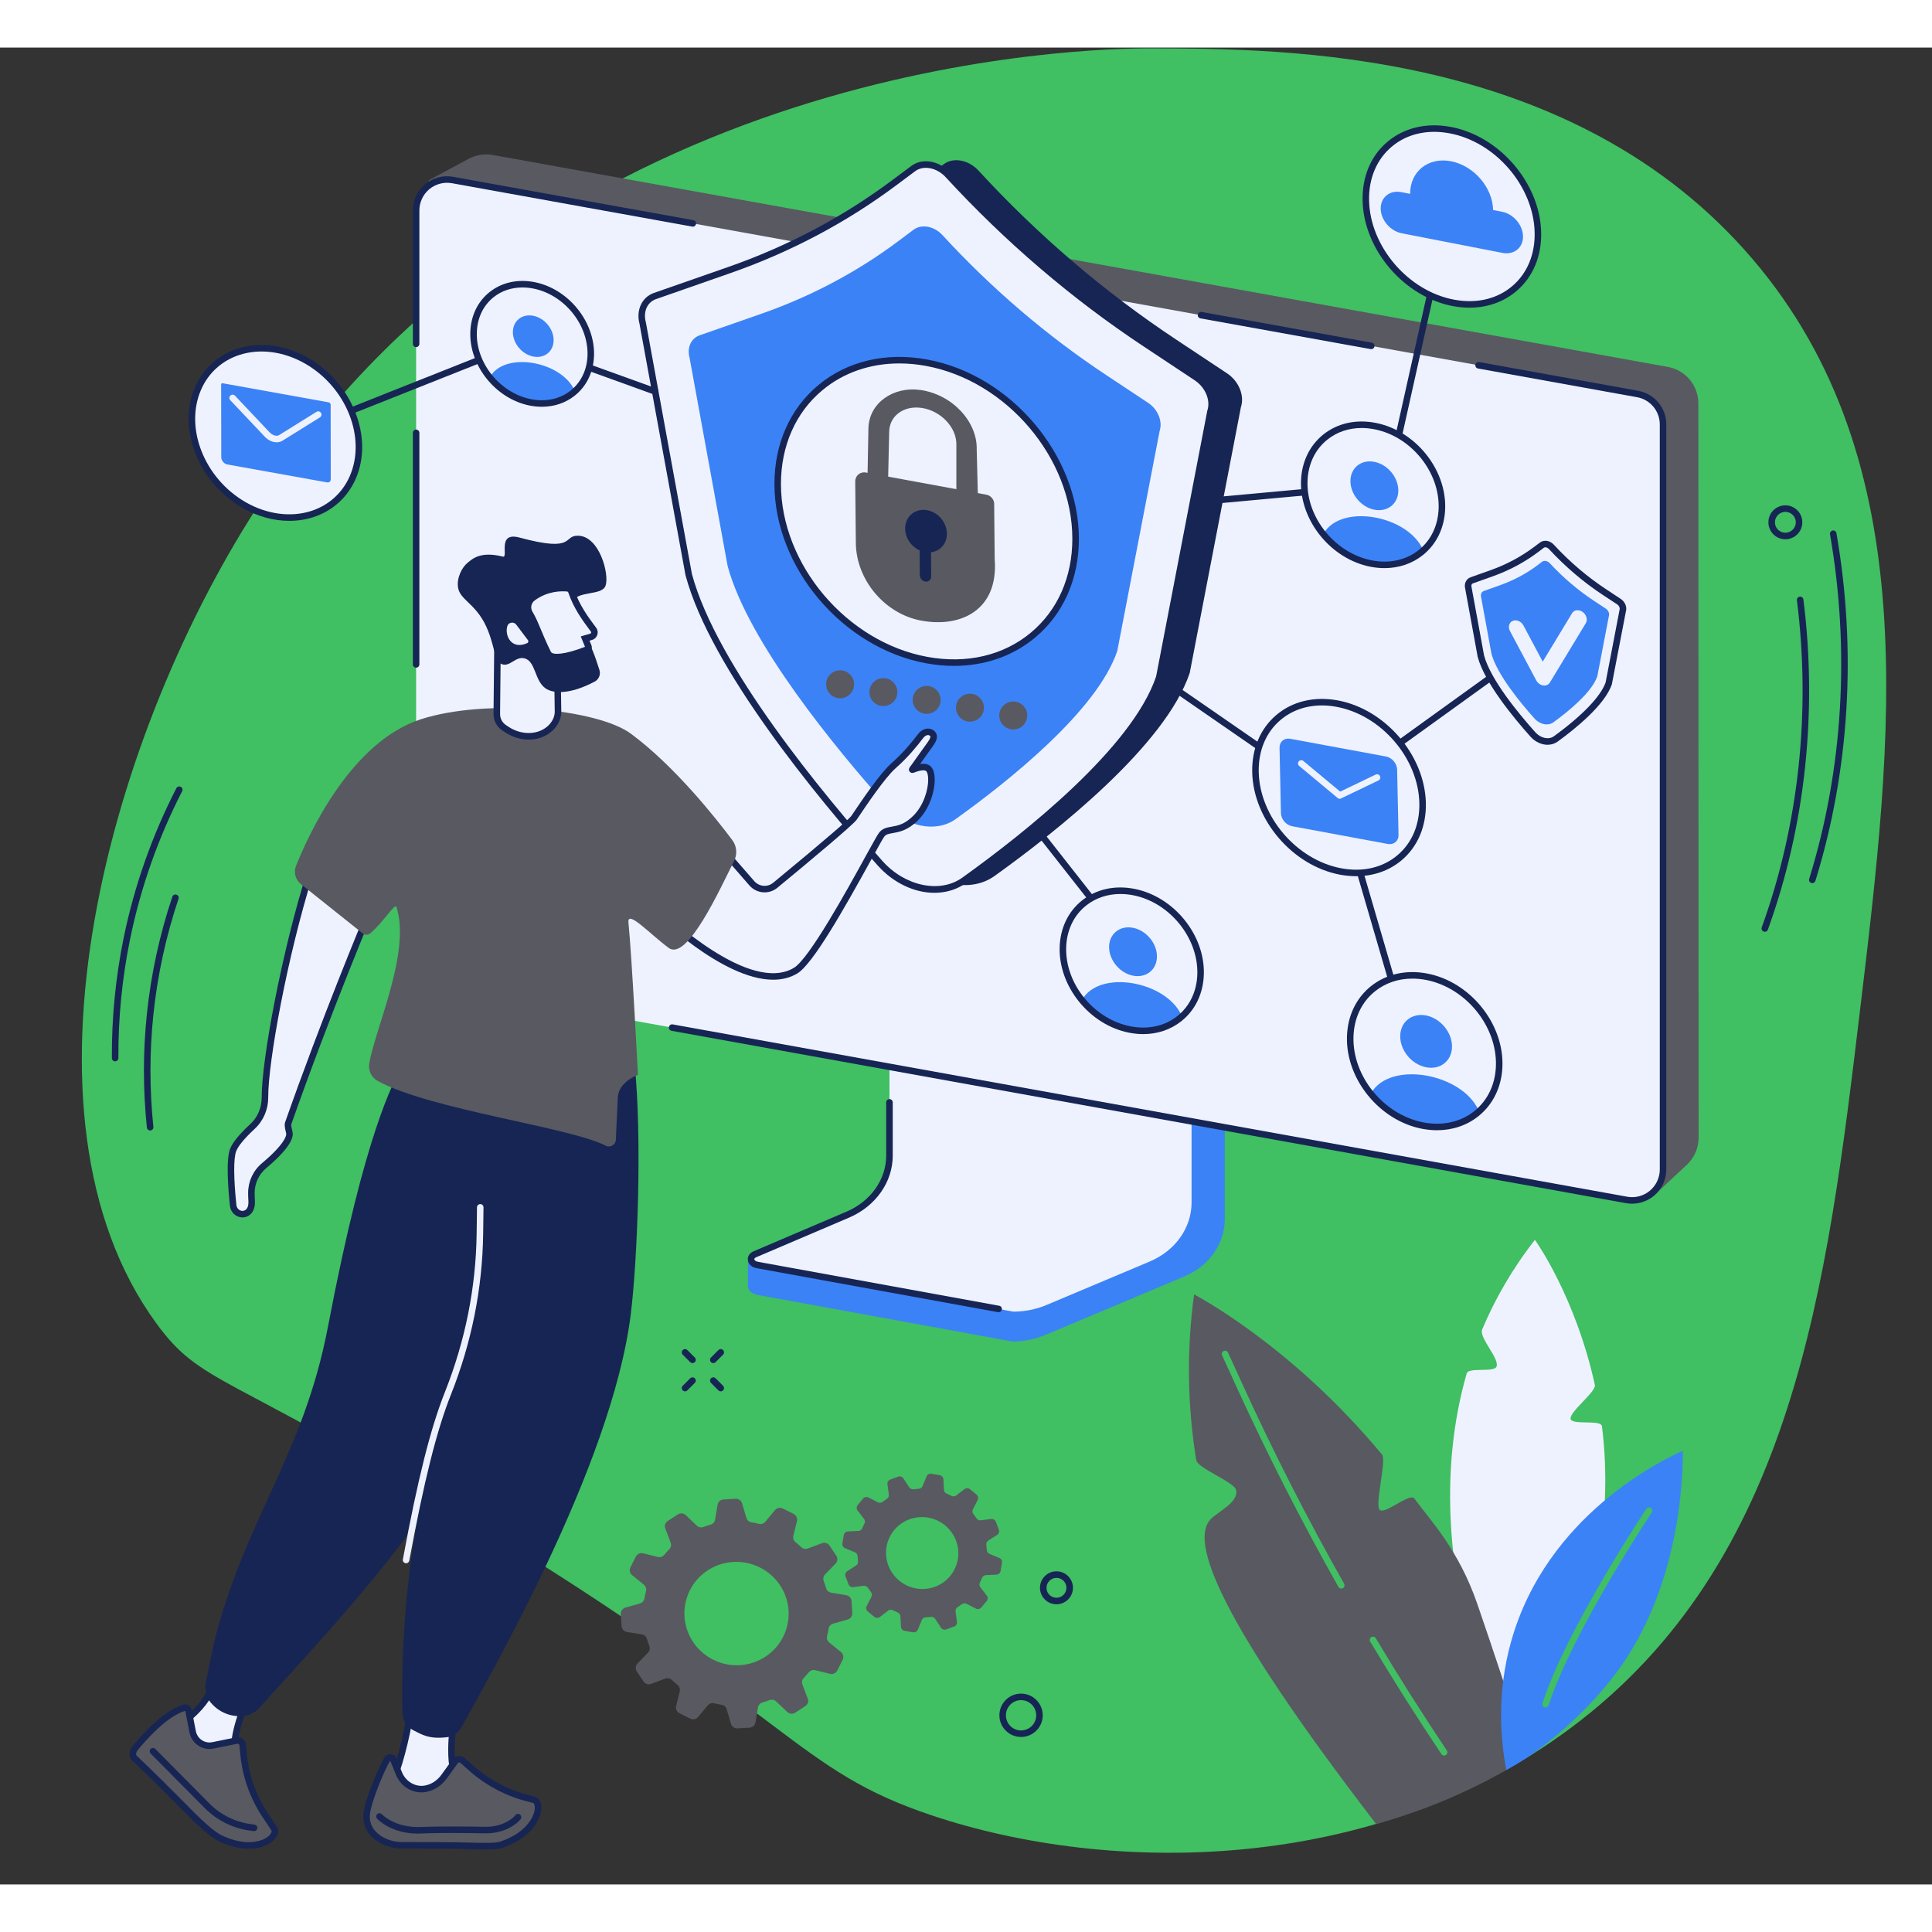 <svg xmlns="http://www.w3.org/2000/svg" width="150" zoomAndPan="magnify" viewBox="0 0 198 188.25" height="150"
     preserveAspectRatio="xMidYMid meet" version="1.2">
  <rect x="0" y="0" width="198" height="188.25" fill="#333333" stroke="none"/>
  <g id="c97ade5ac9">
    <path style=" stroke:none;fill-rule:nonzero;fill:#40bf63;fill-opacity:1;"
          d="M 117.859 0.082 C 111.848 0.074 57.012 0.91 27.047 46.043 C 11.098 70.066 0.395 109.352 16.031 130.758 C 20.648 137.078 23.066 135.688 47.746 150.648 C 81.625 171.184 81.465 176.473 95.488 181.172 C 113.746 187.289 140.723 187.277 160.926 172.254 C 183.855 155.211 187.246 126.887 190.641 98.516 C 193.973 70.676 197.352 42.469 179.625 21.691 C 161.246 0.152 131.711 0.105 117.859 0.082 " />
    <path style=" stroke:none;fill-rule:nonzero;fill:#eef2ff;fill-opacity:1;"
          d="M 154.969 175.188 C 154.969 175.188 144.645 155.605 150.316 135.875 C 150.504 135.215 153.152 135.824 153.379 135.164 C 153.668 134.32 151.551 132.211 151.902 131.371 C 153.215 128.254 154.98 125.168 157.305 122.191 C 157.305 122.191 161.441 127.918 163.449 137.059 C 163.602 137.746 160.836 139.809 160.961 140.535 C 161.078 141.219 164.086 140.574 164.176 141.293 C 165.328 150.586 163.891 162.492 154.969 175.188 " />
    <path style=" stroke:none;fill-rule:nonzero;fill:#595961;fill-opacity:1;"
          d="M 144.953 148.707 C 144.48 148.059 141.855 150.453 141.375 149.836 C 140.902 149.227 142.113 144.773 141.637 144.199 C 132.27 132.898 122.375 127.785 122.375 127.785 C 121.57 133.723 121.727 139.395 122.594 144.754 C 122.73 145.613 126.512 147 126.688 147.84 C 126.949 149.117 124.762 150.07 124.043 150.855 C 121.984 153.098 124.785 160.914 141.027 182.051 C 143.574 181.355 146.492 180.367 149.625 178.945 C 152.293 177.734 154.613 176.438 156.586 175.195 C 154.742 169.367 152.984 164.109 151.395 159.484 C 149.465 153.887 146.531 150.879 144.953 148.707 " />
    <path style=" stroke:none;fill-rule:nonzero;fill:#40bf63;fill-opacity:1;"
          d="M 148 175.039 C 147.891 175.039 147.785 174.988 147.723 174.895 C 145.203 171.129 142.746 167.25 140.422 163.359 C 140.328 163.199 140.379 162.996 140.539 162.902 C 140.699 162.809 140.902 162.859 140.996 163.016 C 143.316 166.898 145.766 170.77 148.277 174.52 C 148.379 174.676 148.34 174.883 148.184 174.984 C 148.129 175.023 148.062 175.039 148 175.039 " />
    <path style=" stroke:none;fill-rule:nonzero;fill:#40bf63;fill-opacity:1;"
          d="M 137.457 157.93 C 137.344 157.93 137.23 157.867 137.168 157.758 C 133.406 151.098 129.883 144.184 126.699 137.207 L 125.242 134.02 C 125.168 133.852 125.242 133.652 125.41 133.578 C 125.574 133.5 125.773 133.574 125.852 133.742 L 127.309 136.934 C 130.48 143.891 133.996 150.789 137.75 157.43 C 137.84 157.59 137.785 157.793 137.625 157.887 C 137.57 157.914 137.516 157.93 137.457 157.93 " />
    <path style=" stroke:none;fill-rule:nonzero;fill:#3b82f6;fill-opacity:1;"
          d="M 154.375 176.52 C 153.801 173.504 153.352 168.75 154.863 163.363 C 158.504 150.375 170.426 144.73 172.461 143.809 C 172.473 145.672 172.426 156.77 166.25 165.707 C 162.258 171.484 156.617 175.176 156.617 175.176 C 155.719 175.762 154.938 176.211 154.375 176.52 " />
    <path style=" stroke:none;fill-rule:nonzero;fill:#40bf63;fill-opacity:1;"
          d="M 158.395 170.109 C 158.359 170.109 158.324 170.105 158.289 170.094 C 158.113 170.035 158.02 169.848 158.078 169.672 C 160.617 161.922 168.648 149.875 168.73 149.754 C 168.832 149.602 169.039 149.562 169.195 149.664 C 169.348 149.766 169.387 149.973 169.285 150.129 C 169.203 150.246 161.223 162.219 158.711 169.879 C 158.664 170.02 158.535 170.109 158.395 170.109 " />
    <path style=" stroke:none;fill-rule:nonzero;fill:#595961;fill-opacity:1;"
          d="M 74.391 165.672 C 71.504 165.062 69.648 162.25 70.254 159.387 C 70.855 156.527 73.688 154.699 76.574 155.309 C 79.461 155.918 81.316 158.73 80.711 161.594 C 80.109 164.453 77.277 166.281 74.391 165.672 Z M 86.188 164.434 L 84.98 163.453 C 84.789 163.297 84.699 163.043 84.762 162.801 C 84.824 162.547 84.879 162.289 84.918 162.035 C 84.961 161.789 85.141 161.59 85.383 161.523 L 86.871 161.098 C 87.164 161.016 87.363 160.742 87.344 160.441 L 87.27 159.207 C 87.25 158.906 87.023 158.656 86.719 158.605 L 85.184 158.352 C 84.938 158.309 84.734 158.133 84.664 157.891 C 84.59 157.645 84.508 157.398 84.414 157.156 C 84.328 156.922 84.383 156.66 84.555 156.48 L 85.633 155.371 C 85.844 155.152 85.875 154.816 85.707 154.566 L 85.02 153.531 C 84.852 153.281 84.531 153.176 84.242 153.281 L 82.793 153.82 C 82.559 153.91 82.293 153.855 82.109 153.684 C 81.922 153.504 81.727 153.332 81.523 153.168 C 81.328 153.008 81.242 152.754 81.305 152.512 L 81.676 151.016 C 81.746 150.719 81.605 150.414 81.332 150.277 L 80.219 149.723 C 79.945 149.586 79.613 149.656 79.422 149.891 L 78.438 151.078 C 78.277 151.27 78.023 151.359 77.777 151.297 C 77.523 151.234 77.262 151.18 77.004 151.137 C 76.758 151.094 76.559 150.914 76.488 150.676 L 76.055 149.195 C 75.969 148.906 75.695 148.711 75.387 148.727 L 74.148 148.797 C 73.844 148.816 73.59 149.039 73.539 149.34 L 73.289 150.859 C 73.25 151.105 73.074 151.309 72.832 151.375 C 72.582 151.445 72.332 151.527 72.086 151.621 C 71.852 151.707 71.586 151.648 71.406 151.477 L 70.285 150.402 C 70.062 150.195 69.727 150.164 69.473 150.328 L 68.434 151.004 C 68.18 151.172 68.074 151.488 68.184 151.773 L 68.73 153.215 C 68.82 153.449 68.77 153.715 68.594 153.891 C 68.414 154.078 68.242 154.273 68.078 154.473 C 67.918 154.668 67.66 154.75 67.414 154.688 L 65.906 154.316 C 65.609 154.242 65.301 154.383 65.164 154.652 L 64.609 155.754 C 64.473 156.023 64.543 156.355 64.781 156.547 L 65.984 157.527 C 66.176 157.684 66.266 157.938 66.207 158.18 C 66.141 158.434 66.086 158.691 66.047 158.945 C 66.004 159.191 65.824 159.387 65.582 159.457 L 64.094 159.879 C 63.801 159.965 63.605 160.238 63.621 160.539 L 63.699 161.773 C 63.715 162.074 63.945 162.324 64.246 162.375 L 65.781 162.629 C 66.027 162.668 66.23 162.844 66.301 163.086 C 66.375 163.336 66.457 163.582 66.551 163.828 C 66.641 164.059 66.582 164.32 66.41 164.5 L 65.332 165.609 C 65.121 165.828 65.09 166.16 65.258 166.414 L 65.945 167.445 C 66.113 167.699 66.438 167.805 66.723 167.699 L 68.172 167.156 C 68.41 167.07 68.676 167.125 68.855 167.297 C 69.043 167.477 69.238 167.648 69.441 167.812 C 69.637 167.973 69.723 168.227 69.664 168.469 L 69.293 169.965 C 69.219 170.258 69.359 170.566 69.633 170.703 L 70.746 171.258 C 71.02 171.395 71.352 171.324 71.547 171.09 L 72.527 169.902 C 72.688 169.707 72.945 169.621 73.188 169.684 C 73.445 169.746 73.703 169.801 73.961 169.844 C 74.207 169.883 74.406 170.066 74.477 170.305 L 74.91 171.785 C 74.996 172.074 75.273 172.27 75.578 172.254 L 76.82 172.184 C 77.125 172.164 77.375 171.941 77.426 171.641 L 77.676 170.121 C 77.715 169.875 77.895 169.672 78.137 169.605 C 78.387 169.531 78.633 169.453 78.875 169.359 C 79.113 169.273 79.379 169.328 79.559 169.504 L 80.684 170.574 C 80.902 170.785 81.238 170.816 81.496 170.652 L 82.531 169.973 C 82.789 169.809 82.891 169.488 82.781 169.207 L 82.234 167.766 C 82.145 167.531 82.199 167.266 82.371 167.086 C 82.551 166.902 82.723 166.707 82.891 166.508 C 83.047 166.316 83.305 166.23 83.551 166.293 L 85.059 166.664 C 85.355 166.738 85.664 166.598 85.801 166.328 L 86.359 165.227 C 86.492 164.957 86.422 164.625 86.188 164.434 " />
    <path style=" stroke:none;fill-rule:nonzero;fill:#595961;fill-opacity:1;"
          d="M 92.949 157.621 C 91.094 156.754 90.285 154.559 91.145 152.715 C 92.008 150.875 94.211 150.086 96.066 150.953 C 97.926 151.824 98.734 154.02 97.875 155.859 C 97.012 157.703 94.809 158.492 92.949 157.621 Z M 101.129 158.648 L 100.469 157.793 C 100.363 157.656 100.344 157.473 100.422 157.316 C 100.504 157.156 100.582 156.992 100.652 156.824 C 100.719 156.664 100.871 156.559 101.043 156.551 L 102.121 156.5 C 102.332 156.492 102.508 156.336 102.543 156.129 L 102.688 155.281 C 102.723 155.074 102.609 154.871 102.41 154.789 L 101.41 154.375 C 101.25 154.309 101.141 154.152 101.133 153.98 C 101.121 153.801 101.105 153.621 101.082 153.445 C 101.059 153.273 101.137 153.102 101.281 153.008 L 102.188 152.43 C 102.363 152.316 102.438 152.094 102.363 151.895 L 102.062 151.09 C 101.988 150.891 101.785 150.77 101.578 150.797 L 100.508 150.934 C 100.336 150.953 100.164 150.875 100.07 150.73 C 99.973 150.578 99.867 150.43 99.754 150.289 C 99.648 150.148 99.629 149.961 99.707 149.809 L 100.195 148.855 C 100.293 148.668 100.242 148.438 100.082 148.301 L 99.414 147.75 C 99.25 147.613 99.016 147.609 98.848 147.738 L 97.996 148.387 C 97.859 148.492 97.672 148.512 97.516 148.43 C 97.352 148.348 97.188 148.27 97.016 148.199 C 96.855 148.133 96.75 147.98 96.742 147.809 L 96.684 146.738 C 96.672 146.527 96.516 146.352 96.305 146.312 L 95.453 146.164 C 95.242 146.129 95.039 146.242 94.957 146.434 L 94.551 147.426 C 94.48 147.586 94.332 147.695 94.156 147.703 C 93.973 147.711 93.793 147.727 93.613 147.75 C 93.441 147.773 93.27 147.691 93.176 147.547 L 92.586 146.641 C 92.469 146.465 92.246 146.391 92.047 146.461 L 91.238 146.758 C 91.039 146.828 90.918 147.027 90.949 147.238 L 91.094 148.301 C 91.113 148.473 91.039 148.641 90.891 148.734 C 90.738 148.832 90.594 148.938 90.449 149.047 C 90.312 149.152 90.121 149.168 89.969 149.086 L 89.004 148.598 C 88.816 148.5 88.586 148.547 88.449 148.707 L 87.898 149.367 C 87.766 149.527 87.762 149.762 87.891 149.93 L 88.551 150.781 C 88.656 150.918 88.676 151.105 88.598 151.258 C 88.512 151.422 88.438 151.586 88.367 151.754 C 88.301 151.91 88.148 152.016 87.973 152.023 L 86.898 152.074 C 86.688 152.086 86.512 152.238 86.477 152.449 L 86.332 153.293 C 86.297 153.5 86.41 153.707 86.605 153.789 L 87.605 154.203 C 87.766 154.27 87.879 154.418 87.887 154.594 C 87.898 154.773 87.914 154.953 87.938 155.133 C 87.961 155.305 87.883 155.473 87.734 155.566 L 86.832 156.148 C 86.656 156.262 86.582 156.484 86.656 156.68 L 86.957 157.488 C 87.031 157.688 87.23 157.809 87.441 157.781 L 88.512 157.645 C 88.684 157.625 88.852 157.699 88.949 157.848 C 89.047 158 89.152 158.145 89.266 158.289 C 89.371 158.426 89.391 158.613 89.309 158.77 L 88.82 159.723 C 88.727 159.91 88.773 160.137 88.938 160.273 L 89.602 160.824 C 89.766 160.961 90.004 160.965 90.172 160.84 L 91.023 160.188 C 91.16 160.082 91.348 160.066 91.504 160.145 C 91.668 160.23 91.832 160.309 92 160.375 C 92.16 160.445 92.27 160.598 92.277 160.77 L 92.336 161.84 C 92.348 162.051 92.504 162.227 92.715 162.262 L 93.566 162.41 C 93.773 162.449 93.98 162.336 94.062 162.141 L 94.473 161.152 C 94.535 160.988 94.691 160.883 94.863 160.875 C 95.043 160.867 95.227 160.852 95.402 160.828 C 95.578 160.805 95.746 160.887 95.844 161.031 L 96.434 161.934 C 96.551 162.113 96.773 162.188 96.973 162.113 L 97.781 161.82 C 97.98 161.746 98.102 161.547 98.07 161.34 L 97.93 160.277 C 97.906 160.105 97.98 159.934 98.129 159.84 C 98.277 159.746 98.426 159.641 98.57 159.531 C 98.707 159.426 98.895 159.41 99.051 159.488 L 100.016 159.98 C 100.203 160.078 100.434 160.031 100.57 159.867 L 101.117 159.211 C 101.254 159.051 101.258 158.816 101.129 158.648 " />
    <path style=" stroke:none;fill-rule:nonzero;fill:#3b82f6;fill-opacity:1;"
          d="M 125.199 93.574 L 94.527 88.988 C 94.328 88.988 94.262 89.176 94.262 89.352 L 94.262 115.449 C 94.262 117.945 76.836 124.438 76.664 124.109 L 76.645 126.871 C 76.645 127.383 77.07 127.73 77.672 127.84 L 103.781 132.613 C 104.973 132.613 106.152 132.348 107.23 131.895 L 121.371 125.941 C 123.918 124.871 125.523 122.57 125.523 120.059 L 125.523 93.934 C 125.523 93.758 125.398 93.574 125.199 93.574 " />
    <path style=" stroke:none;fill-rule:nonzero;fill:#eef2ff;fill-opacity:1;"
          d="M 91.156 87.469 L 91.156 113.57 C 91.156 116.145 89.5 118.488 86.898 119.602 L 77.359 123.672 C 76.738 123.938 76.887 124.656 77.641 124.773 L 103.848 129.547 C 105.027 129.547 106.191 129.312 107.258 128.863 L 117.824 124.414 C 120.445 123.312 122.117 120.961 122.117 118.375 L 122.117 92.246 C 122.117 92.137 122.02 92.051 121.902 92.051 L 91.375 87.277 C 91.254 87.277 91.156 87.363 91.156 87.469 " />
    <path style=" stroke:none;fill-rule:nonzero;fill:#172554;fill-opacity:1;"
          d="M 102.344 129.605 C 102.324 129.605 102.305 129.605 102.281 129.602 L 77.582 125.102 C 77.066 125.02 76.699 124.695 76.645 124.27 C 76.594 123.887 76.82 123.539 77.23 123.363 L 86.77 119.293 C 89.23 118.242 90.82 115.996 90.82 113.57 L 90.82 108.098 C 90.82 107.914 90.973 107.766 91.156 107.766 C 91.34 107.766 91.492 107.914 91.492 108.098 L 91.492 113.57 C 91.492 116.262 89.738 118.75 87.031 119.906 L 77.492 123.977 C 77.367 124.031 77.297 124.109 77.305 124.188 C 77.32 124.281 77.445 124.402 77.691 124.441 L 102.402 128.945 C 102.586 128.977 102.707 129.152 102.672 129.332 C 102.645 129.492 102.504 129.605 102.344 129.605 " />
    <path style=" stroke:none;fill-rule:nonzero;fill:#595961;fill-opacity:1;"
          d="M 172.883 114.488 L 169.457 117.684 L 45.555 96.242 C 43.844 95.945 42.605 94.445 42.633 92.711 L 43.941 13.598 L 48.047 11.391 C 48.801 10.992 49.668 10.855 50.508 11.008 L 170.934 32.73 C 172.742 33.059 174.055 34.633 174.055 36.469 L 174.082 111.719 C 174.082 112.77 173.645 113.77 172.883 114.488 " />
    <path style=" stroke:none;fill-rule:nonzero;fill:#eef2ff;fill-opacity:1;"
          d="M 166.703 118.098 L 45.254 96.172 C 43.742 95.898 42.645 94.582 42.645 93.051 L 42.645 16.695 C 42.645 14.719 44.434 13.223 46.379 13.574 L 167.828 35.504 C 169.34 35.777 170.438 37.09 170.438 38.625 L 170.438 114.98 C 170.438 116.957 168.648 118.449 166.703 118.098 " />
    <path style=" stroke:none;fill-rule:nonzero;fill:#172554;fill-opacity:1;"
          d="M 42.645 30.699 C 42.461 30.699 42.312 30.551 42.312 30.367 L 42.312 16.695 C 42.312 15.652 42.77 14.672 43.57 14.004 C 44.367 13.336 45.414 13.059 46.438 13.246 L 71.066 17.691 C 71.246 17.723 71.367 17.898 71.332 18.078 C 71.301 18.262 71.125 18.383 70.945 18.348 L 46.32 13.902 C 45.492 13.754 44.645 13.977 43.996 14.516 C 43.352 15.059 42.98 15.852 42.98 16.695 L 42.98 30.367 C 42.98 30.551 42.828 30.699 42.645 30.699 " />
    <path style=" stroke:none;fill-rule:nonzero;fill:#172554;fill-opacity:1;"
          d="M 42.645 63.551 C 42.461 63.551 42.312 63.398 42.312 63.215 L 42.312 39.484 C 42.312 39.301 42.461 39.148 42.645 39.148 C 42.828 39.148 42.98 39.301 42.98 39.484 L 42.98 63.215 C 42.98 63.398 42.828 63.551 42.645 63.551 " />
    <path style=" stroke:none;fill-rule:nonzero;fill:#172554;fill-opacity:1;"
          d="M 167.27 118.484 C 167.059 118.484 166.852 118.465 166.641 118.43 L 68.824 100.766 C 68.641 100.734 68.523 100.559 68.555 100.379 C 68.586 100.195 68.762 100.074 68.941 100.109 L 166.762 117.77 C 167.59 117.922 168.438 117.695 169.082 117.156 C 169.73 116.613 170.102 115.82 170.102 114.98 L 170.102 38.625 C 170.102 37.25 169.121 36.074 167.77 35.832 L 151.473 32.891 C 151.289 32.855 151.172 32.684 151.203 32.5 C 151.234 32.32 151.41 32.199 151.594 32.23 L 167.887 35.176 C 169.559 35.477 170.77 36.926 170.77 38.625 L 170.77 114.98 C 170.77 116.02 170.312 117 169.512 117.668 C 168.875 118.199 168.082 118.484 167.27 118.484 " />
    <path style=" stroke:none;fill-rule:nonzero;fill:#172554;fill-opacity:1;"
          d="M 140.535 30.91 C 140.512 30.91 140.492 30.906 140.473 30.902 L 123.027 27.754 C 122.848 27.723 122.727 27.547 122.758 27.363 C 122.793 27.184 122.965 27.062 123.148 27.094 L 140.594 30.246 C 140.773 30.277 140.895 30.453 140.863 30.633 C 140.832 30.797 140.691 30.91 140.535 30.91 " />
    <path style=" stroke:none;fill-rule:nonzero;fill:#172554;fill-opacity:1;"
          d="M 70.25 25.016 L 77.824 22.371 C 83.988 20.219 89.691 17.199 94.793 13.387 L 96.707 11.957 C 97.703 11.211 99.262 11.5 100.293 12.621 C 106.359 19.219 113.18 25.051 120.543 29.93 L 125.75 33.383 C 126.961 34.184 127.57 35.672 127.172 36.863 L 121.93 64.086 C 119.43 71.543 108.199 80.406 101.922 84.902 C 99.492 86.645 95.754 85.879 93.32 83.152 C 87.141 76.219 76.246 63.031 73.703 53.574 L 68.984 27.789 C 68.648 26.539 69.172 25.391 70.25 25.016 " />
    <path style=" stroke:none;fill-rule:nonzero;fill:#eef2ff;fill-opacity:1;"
          d="M 67.129 25.461 L 74.703 22.816 C 80.871 20.664 86.57 17.645 91.672 13.832 L 93.586 12.402 C 94.586 11.656 96.141 11.945 97.172 13.066 C 103.238 19.664 110.062 25.496 117.422 30.375 L 122.633 33.828 C 123.844 34.629 124.449 36.117 124.051 37.305 L 118.809 64.531 C 116.312 71.988 105.082 80.852 98.805 85.348 C 96.375 87.09 92.633 86.324 90.199 83.598 C 84.02 76.664 73.125 63.477 70.582 54.02 L 65.863 28.234 C 65.527 26.984 66.055 25.836 67.129 25.461 " />
    <path style=" stroke:none;fill-rule:nonzero;fill:#172554;fill-opacity:1;"
          d="M 70.91 53.949 C 73.438 63.316 84.234 76.402 90.449 83.375 C 92.754 85.957 96.336 86.703 98.609 85.078 C 104.973 80.52 116.012 71.777 118.484 64.449 L 123.727 37.223 L 123.734 37.199 C 124.086 36.156 123.531 34.824 122.445 34.105 L 117.238 30.652 C 109.848 25.758 103.016 19.914 96.926 13.293 C 96.02 12.305 94.641 12.031 93.789 12.672 L 91.871 14.102 C 86.746 17.93 81.008 20.969 74.816 23.129 L 67.238 25.777 C 66.328 26.094 65.898 27.07 66.188 28.148 L 66.195 28.176 Z M 95.762 86.625 C 93.742 86.625 91.582 85.645 89.949 83.82 C 83.695 76.801 72.816 63.609 70.262 54.105 L 70.254 54.082 L 65.539 28.309 C 65.168 26.906 65.789 25.574 67.02 25.145 L 67.129 25.461 L 67.02 25.145 L 74.594 22.5 C 80.723 20.363 86.402 17.355 91.473 13.566 L 93.387 12.137 C 94.531 11.281 96.262 11.586 97.418 12.84 C 103.469 19.422 110.262 25.23 117.605 30.098 L 122.816 33.547 C 124.137 34.426 124.805 36.074 124.375 37.391 L 119.133 64.617 L 119.125 64.637 C 116.609 72.152 105.434 81.012 99 85.621 C 98.051 86.301 96.93 86.625 95.762 86.625 " />
    <path style=" stroke:none;fill-rule:nonzero;fill:#3b82f6;fill-opacity:1;"
          d="M 71.715 29.484 L 77.984 27.297 C 83.09 25.516 87.809 23.016 92.035 19.859 L 93.621 18.672 C 94.445 18.055 95.734 18.297 96.59 19.223 C 101.609 24.684 107.262 29.516 113.355 33.555 L 117.668 36.414 C 118.668 37.078 119.172 38.309 118.844 39.293 L 114.504 61.836 C 112.434 68.012 103.137 75.348 97.938 79.07 C 95.926 80.512 92.828 79.879 90.816 77.621 C 85.699 71.883 76.68 60.961 74.57 53.133 L 70.668 31.781 C 70.387 30.75 70.82 29.797 71.715 29.484 " />
    <path style=" stroke:none;fill-rule:nonzero;fill:#eef2ff;fill-opacity:1;"
          d="M 110.234 50.332 C 110.242 58.75 103.414 64.32 94.98 62.773 C 86.551 61.23 79.711 53.152 79.703 44.738 C 79.695 36.32 86.523 30.75 94.953 32.297 C 103.387 33.84 110.227 41.918 110.234 50.332 " />
    <path style=" stroke:none;fill-rule:nonzero;fill:#172554;fill-opacity:1;"
          d="M 92.164 32.371 C 89.18 32.371 86.445 33.312 84.281 35.117 C 81.539 37.402 80.035 40.82 80.035 44.734 C 80.043 52.984 86.777 60.93 95.043 62.445 C 99.074 63.184 102.844 62.301 105.656 59.953 C 108.398 57.668 109.902 54.25 109.898 50.332 C 109.895 42.086 103.164 34.141 94.895 32.625 C 93.969 32.453 93.055 32.371 92.164 32.371 Z M 97.777 63.367 C 96.844 63.367 95.891 63.281 94.922 63.102 C 86.352 61.531 79.375 53.293 79.367 44.738 C 79.363 40.617 80.957 37.02 83.852 34.605 C 86.82 32.129 90.785 31.191 95.016 31.969 C 103.586 33.535 110.562 41.777 110.57 50.332 C 110.57 54.453 108.98 58.051 106.086 60.465 C 103.797 62.375 100.914 63.367 97.777 63.367 " />
    <path style=" stroke:none;fill-rule:nonzero;fill:#595961;fill-opacity:1;"
          d="M 91.016 44.312 L 91.129 39.34 C 91.176 37.738 92.617 36.676 94.426 36.926 C 96.422 37.203 98.066 38.953 98.012 40.723 L 98.012 45.816 C 97.996 46.355 100.219 46.926 100.23 46.43 L 100.098 41.211 C 100.184 38.371 97.633 35.566 94.324 35.09 L 94.324 35.094 C 91.594 34.699 89.082 36.391 89 38.984 L 88.906 44.008 L 91.016 44.312 " />
    <path style=" stroke:none;fill-rule:nonzero;fill:#595961;fill-opacity:1;"
          d="M 94.418 58.73 C 98.531 59.488 102.344 57.602 101.941 52.43 L 101.887 46.754 C 101.883 46.312 101.539 45.91 101.105 45.828 L 88.754 43.555 C 88.148 43.441 87.645 43.867 87.648 44.477 L 87.711 50.781 C 87.75 54.566 90.684 58.043 94.418 58.73 " />
    <path style=" stroke:none;fill-rule:nonzero;fill:#172554;fill-opacity:1;"
          d="M 94.812 54.723 C 95.148 54.785 95.43 54.551 95.43 54.211 L 95.395 49.191 C 95.395 48.883 95.156 48.598 94.848 48.543 C 94.516 48.48 94.23 48.715 94.234 49.055 L 94.266 54.074 C 94.27 54.383 94.508 54.668 94.812 54.723 " />
    <path style=" stroke:none;fill-rule:nonzero;fill:#172554;fill-opacity:1;"
          d="M 92.766 49.164 C 92.699 50.348 93.602 51.484 94.781 51.699 C 95.961 51.918 96.973 51.137 97.039 49.953 C 97.105 48.77 96.207 47.633 95.027 47.414 C 93.848 47.199 92.836 47.98 92.766 49.164 " />
    <path style=" stroke:none;fill-rule:nonzero;fill:#595961;fill-opacity:1;"
          d="M 87.531 65.238 C 87.539 66.031 86.902 66.68 86.113 66.688 C 85.324 66.695 84.676 66.062 84.664 65.273 C 84.656 64.48 85.289 63.832 86.082 63.824 C 86.871 63.812 87.52 64.449 87.531 65.238 " />
    <path style=" stroke:none;fill-rule:nonzero;fill:#595961;fill-opacity:1;"
          d="M 91.965 66.039 C 91.973 66.828 91.34 67.477 90.551 67.484 C 89.758 67.496 89.109 66.863 89.102 66.07 C 89.094 65.277 89.727 64.629 90.516 64.621 C 91.309 64.613 91.957 65.246 91.965 66.039 " />
    <path style=" stroke:none;fill-rule:nonzero;fill:#595961;fill-opacity:1;"
          d="M 96.402 66.836 C 96.41 67.629 95.777 68.277 94.984 68.285 C 94.195 68.293 93.547 67.66 93.535 66.871 C 93.527 66.078 94.16 65.43 94.953 65.422 C 95.742 65.41 96.391 66.047 96.402 66.836 " />
    <path style=" stroke:none;fill-rule:nonzero;fill:#595961;fill-opacity:1;"
          d="M 100.836 67.637 C 100.848 68.426 100.211 69.074 99.422 69.082 C 98.629 69.094 97.98 68.461 97.973 67.668 C 97.965 66.875 98.598 66.23 99.387 66.219 C 100.18 66.211 100.828 66.844 100.836 67.637 " />
    <path style=" stroke:none;fill-rule:nonzero;fill:#595961;fill-opacity:1;"
          d="M 105.273 68.434 C 105.281 69.227 104.648 69.875 103.855 69.883 C 103.066 69.891 102.418 69.258 102.41 68.469 C 102.398 67.676 103.031 67.027 103.824 67.02 C 104.613 67.008 105.266 67.645 105.273 68.434 " />
    <path style=" stroke:none;fill-rule:nonzero;fill:#172554;fill-opacity:1;"
          d="M 141.219 49.668 C 141.195 49.668 141.168 49.664 141.145 49.66 C 140.965 49.621 140.852 49.441 140.891 49.262 L 146.82 22.699 C 146.859 22.52 147.039 22.406 147.219 22.445 C 147.398 22.484 147.512 22.664 147.473 22.844 L 141.543 49.406 C 141.508 49.562 141.371 49.668 141.219 49.668 " />
    <path style=" stroke:none;fill-rule:nonzero;fill:#172554;fill-opacity:1;"
          d="M 125.066 46.691 C 124.895 46.691 124.75 46.562 124.734 46.391 C 124.715 46.207 124.852 46.043 125.035 46.027 L 140.82 44.574 C 141.004 44.559 141.168 44.695 141.184 44.879 C 141.199 45.062 141.066 45.223 140.883 45.242 L 125.098 46.691 C 125.086 46.691 125.074 46.691 125.066 46.691 " />
    <path style=" stroke:none;fill-rule:nonzero;fill:#eef2ff;fill-opacity:1;"
          d="M 147.773 47.219 C 147.656 51.109 144.406 53.641 140.512 52.879 C 136.613 52.113 133.551 48.344 133.664 44.453 C 133.781 40.562 137.031 38.027 140.93 38.793 C 144.824 39.555 147.887 43.328 147.773 47.219 " />
    <path style=" stroke:none;fill-rule:nonzero;fill:#3b82f6;fill-opacity:1;"
          d="M 135.656 49.793 C 138.707 53.676 142.145 54.137 145.82 51.43 C 144.23 47.938 137.469 46.699 135.656 49.793 " />
    <path style=" stroke:none;fill-rule:nonzero;fill:#3b82f6;fill-opacity:1;"
          d="M 143.305 45.391 C 143.305 46.746 142.207 47.625 140.852 47.363 C 139.496 47.098 138.398 45.781 138.398 44.43 C 138.398 43.074 139.496 42.191 140.852 42.457 C 142.207 42.723 143.305 44.035 143.305 45.391 " />
    <path style=" stroke:none;fill-rule:nonzero;fill:#172554;fill-opacity:1;"
          d="M 147.773 47.219 L 147.777 47.219 Z M 139.551 38.988 C 138.234 38.988 137.016 39.395 136.035 40.18 C 134.773 41.188 134.051 42.707 134 44.461 C 133.891 48.188 136.84 51.816 140.574 52.551 C 142.387 52.906 144.102 52.531 145.402 51.492 C 146.664 50.484 147.387 48.965 147.438 47.207 C 147.551 43.48 144.602 39.852 140.863 39.121 C 140.418 39.035 139.977 38.988 139.551 38.988 Z M 141.891 53.348 C 141.418 53.348 140.938 53.301 140.445 53.207 C 136.402 52.414 133.211 48.484 133.332 44.441 C 133.391 42.488 134.203 40.789 135.617 39.656 C 137.074 38.492 138.984 38.07 140.992 38.465 C 145.035 39.258 148.227 43.188 148.109 47.227 C 148.051 49.184 147.238 50.883 145.82 52.016 C 144.719 52.895 143.359 53.348 141.891 53.348 " />
    <path style=" stroke:none;fill-rule:nonzero;fill:#eef2ff;fill-opacity:1;"
          d="M 139.977 15.68 C 139.871 10.785 143.734 7.555 148.605 8.457 C 153.477 9.359 157.508 14.055 157.613 18.949 C 157.715 23.84 153.852 27.074 148.984 26.172 C 144.113 25.266 140.078 20.57 139.977 15.68 " />
    <path style=" stroke:none;fill-rule:nonzero;fill:#172554;fill-opacity:1;"
          d="M 146.988 8.637 C 145.32 8.637 143.797 9.164 142.605 10.18 C 141.078 11.48 140.262 13.43 140.309 15.672 C 140.41 20.406 144.328 24.969 149.043 25.84 C 151.32 26.262 153.43 25.77 154.984 24.445 C 156.512 23.148 157.328 21.195 157.277 18.953 C 157.176 14.219 153.262 9.66 148.547 8.785 C 148.016 8.688 147.496 8.637 146.988 8.637 Z M 150.602 26.656 C 150.055 26.656 149.492 26.605 148.922 26.5 C 143.91 25.57 139.75 20.719 139.645 15.684 C 139.59 13.238 140.488 11.102 142.172 9.672 C 143.883 8.219 146.191 7.668 148.668 8.129 C 153.676 9.055 157.84 13.906 157.945 18.941 C 158 21.387 157.102 23.523 155.418 24.953 C 154.098 26.074 152.43 26.656 150.602 26.656 " />
    <path style=" stroke:none;fill-rule:nonzero;fill:#3b82f6;fill-opacity:1;"
          d="M 143.609 14.816 L 144.516 14.992 C 144.508 12.691 146.379 11.199 148.711 11.652 C 151.047 12.105 152.969 14.336 153.02 16.648 L 153.926 16.824 C 155.105 17.051 156.07 18.184 156.086 19.348 C 156.102 20.516 155.16 21.273 153.98 21.043 L 143.664 19.035 C 142.484 18.805 141.516 17.676 141.5 16.512 C 141.488 15.344 142.43 14.586 143.609 14.816 " />
    <path style=" stroke:none;fill-rule:nonzero;fill:#172554;fill-opacity:1;"
          d="M 30.262 39.828 C 30.129 39.828 30.004 39.746 29.953 39.617 C 29.883 39.445 29.969 39.25 30.141 39.184 L 53.309 29.98 C 53.383 29.949 53.469 29.949 53.543 29.977 L 67.262 34.93 C 67.434 34.992 67.523 35.184 67.461 35.355 C 67.398 35.531 67.207 35.621 67.035 35.559 L 53.438 30.648 L 30.387 39.801 C 30.348 39.82 30.305 39.828 30.262 39.828 " />
    <path style=" stroke:none;fill-rule:nonzero;fill:#eef2ff;fill-opacity:1;"
          d="M 60.547 31.543 C 60.445 34.855 57.68 37.012 54.359 36.363 C 51.043 35.711 48.434 32.5 48.531 29.188 C 48.633 25.875 51.398 23.719 54.719 24.367 C 58.035 25.02 60.645 28.23 60.547 31.543 " />
    <path style=" stroke:none;fill-rule:nonzero;fill:#3b82f6;fill-opacity:1;"
          d="M 50.23 33.734 C 52.824 37.043 55.754 37.434 58.883 35.129 C 57.527 32.152 51.773 31.102 50.23 33.734 " />
    <path style=" stroke:none;fill-rule:nonzero;fill:#3b82f6;fill-opacity:1;"
          d="M 56.738 29.984 C 56.738 31.141 55.805 31.891 54.652 31.664 C 53.496 31.438 52.562 30.32 52.562 29.168 C 52.562 28.012 53.496 27.262 54.652 27.488 C 55.805 27.715 56.738 28.832 56.738 29.984 " />
    <path style=" stroke:none;fill-rule:nonzero;fill:#172554;fill-opacity:1;"
          d="M 53.543 24.586 C 52.434 24.586 51.41 24.926 50.582 25.586 C 49.52 26.438 48.91 27.719 48.867 29.199 C 48.773 32.348 51.266 35.414 54.426 36.035 C 55.953 36.336 57.398 36.016 58.496 35.141 C 59.559 34.293 60.168 33.012 60.211 31.531 C 60.305 28.383 57.812 25.316 54.652 24.695 C 54.277 24.621 53.906 24.586 53.543 24.586 Z M 55.539 36.812 C 55.133 36.812 54.719 36.773 54.297 36.691 C 50.832 36.012 48.098 32.641 48.199 29.18 C 48.25 27.5 48.945 26.039 50.164 25.066 C 51.418 24.066 53.055 23.703 54.781 24.039 C 58.246 24.719 60.98 28.09 60.879 31.555 L 60.547 31.543 L 60.879 31.555 C 60.828 33.23 60.133 34.691 58.914 35.664 C 57.965 36.422 56.797 36.812 55.539 36.812 " />
    <path style=" stroke:none;fill-rule:nonzero;fill:#eef2ff;fill-opacity:1;"
          d="M 20.305 34.918 C 22.094 30.844 27.09 29.59 31.465 32.117 C 35.84 34.645 37.938 39.996 36.148 44.066 C 34.359 48.141 29.363 49.395 24.988 46.867 C 20.613 44.34 18.516 38.988 20.305 34.918 " />
    <path style=" stroke:none;fill-rule:nonzero;fill:#172554;fill-opacity:1;"
          d="M 20.613 35.051 C 18.891 38.965 20.93 44.137 25.152 46.578 C 27.348 47.844 29.816 48.172 31.93 47.48 C 33.703 46.898 35.09 45.641 35.84 43.934 C 37.559 40.02 35.523 34.848 31.297 32.406 C 29.105 31.141 26.637 30.812 24.523 31.504 C 22.75 32.086 21.359 33.344 20.613 35.051 Z M 29.652 48.504 C 28.035 48.504 26.363 48.047 24.82 47.156 C 20.309 44.551 18.148 39 20 34.785 C 20.828 32.898 22.359 31.508 24.316 30.867 C 26.609 30.117 29.273 30.469 31.633 31.828 C 36.141 34.434 38.305 39.984 36.453 44.199 C 35.625 46.086 34.094 47.477 32.137 48.117 C 31.344 48.375 30.504 48.504 29.652 48.504 " />
    <path style=" stroke:none;fill-rule:nonzero;fill:#3b82f6;fill-opacity:1;"
          d="M 22.664 34.559 C 22.652 34.453 22.723 34.383 22.824 34.402 L 33.684 36.359 C 33.781 36.375 33.875 36.473 33.887 36.578 L 33.898 44.238 C 33.898 44.465 33.734 44.602 33.512 44.562 L 23.285 42.723 C 22.965 42.664 22.68 42.324 22.676 42 L 22.664 34.559 " />
    <path style=" stroke:none;fill-rule:nonzero;fill:#eef2ff;fill-opacity:1;"
          d="M 28.355 40.453 C 27.941 40.453 27.488 40.254 27.137 39.883 L 23.598 36.137 C 23.469 36.004 23.477 35.789 23.609 35.664 C 23.746 35.539 23.957 35.543 24.082 35.676 L 27.621 39.422 C 27.93 39.746 28.352 39.875 28.598 39.719 L 32.434 37.332 C 32.594 37.234 32.797 37.281 32.895 37.438 C 32.992 37.594 32.945 37.801 32.789 37.898 L 28.953 40.289 C 28.777 40.398 28.57 40.453 28.355 40.453 " />
    <path style=" stroke:none;fill-rule:nonzero;fill:#172554;fill-opacity:1;"
          d="M 144.406 102.059 C 144.262 102.059 144.129 101.961 144.086 101.816 L 137.016 77.574 L 120.855 66.41 C 120.707 66.305 120.668 66.098 120.773 65.945 C 120.879 65.793 121.086 65.758 121.238 65.863 L 137.492 77.094 C 137.555 77.137 137.602 77.199 137.621 77.273 L 144.727 101.629 C 144.781 101.809 144.68 101.992 144.5 102.043 C 144.469 102.055 144.438 102.059 144.406 102.059 " />
    <path style=" stroke:none;fill-rule:nonzero;fill:#172554;fill-opacity:1;"
          d="M 139.238 74.652 C 139.133 74.652 139.031 74.605 138.965 74.512 C 138.859 74.363 138.891 74.156 139.043 74.047 L 154.445 62.945 C 154.594 62.836 154.805 62.871 154.914 63.02 C 155.02 63.168 154.984 63.379 154.836 63.488 L 139.434 74.59 C 139.371 74.633 139.305 74.652 139.238 74.652 " />
    <path style=" stroke:none;fill-rule:nonzero;fill:#eef2ff;fill-opacity:1;"
          d="M 150.828 54.602 L 152.887 53.867 C 154.562 53.27 156.113 52.438 157.5 51.391 L 158.02 50.996 C 158.289 50.793 158.711 50.867 158.992 51.172 C 160.641 52.957 162.496 54.531 164.496 55.848 L 165.914 56.777 C 166.242 56.996 166.406 57.398 166.297 57.723 L 164.875 65.148 C 164.195 67.188 161.141 69.621 159.438 70.855 C 158.777 71.336 157.762 71.137 157.098 70.395 C 155.418 68.52 152.457 64.945 151.766 62.375 L 150.484 55.359 C 150.395 55.02 150.535 54.707 150.828 54.602 " />
    <path style=" stroke:none;fill-rule:nonzero;fill:#172554;fill-opacity:1;"
          d="M 152.094 62.301 C 152.77 64.801 155.676 68.305 157.348 70.172 C 157.891 70.781 158.723 70.961 159.238 70.586 C 162.133 68.492 164.066 66.48 164.551 65.062 L 165.98 57.617 C 166.039 57.441 165.926 57.188 165.73 57.059 L 164.312 56.129 C 162.289 54.797 160.414 53.203 158.746 51.398 C 158.586 51.223 158.352 51.164 158.219 51.262 L 157.699 51.656 C 156.289 52.723 154.707 53.574 153 54.184 L 150.941 54.918 C 150.797 54.969 150.77 55.133 150.809 55.273 L 150.812 55.301 Z M 158.598 71.453 C 157.984 71.453 157.336 71.164 156.848 70.617 C 155.133 68.703 152.152 65.094 151.445 62.461 L 151.438 62.434 L 150.156 55.434 C 150.031 54.93 150.262 54.449 150.715 54.285 L 152.773 53.555 C 154.418 52.969 155.938 52.148 157.297 51.121 L 157.816 50.73 C 158.23 50.418 158.84 50.512 159.238 50.941 C 160.871 52.711 162.699 54.266 164.68 55.566 L 166.094 56.5 C 166.547 56.793 166.766 57.34 166.625 57.805 L 165.191 65.254 C 164.484 67.371 161.406 69.844 159.633 71.129 C 159.328 71.348 158.969 71.453 158.598 71.453 " />
    <path style=" stroke:none;fill-rule:nonzero;fill:#3b82f6;fill-opacity:1;"
          d="M 152.074 55.691 L 153.777 55.082 C 155.164 54.586 156.449 53.898 157.598 53.031 L 158.027 52.703 C 158.25 52.535 158.602 52.598 158.832 52.848 C 160.199 54.328 161.734 55.633 163.391 56.723 L 164.562 57.492 C 164.836 57.672 164.973 58.004 164.883 58.273 L 163.703 64.422 C 163.141 66.109 160.613 68.125 159.203 69.148 C 158.652 69.547 157.812 69.379 157.266 68.766 C 155.875 67.215 153.422 64.254 152.852 62.125 L 151.789 56.316 C 151.715 56.035 151.832 55.777 152.074 55.691 " />
    <path style=" stroke:none;fill-rule:nonzero;fill:#eef2ff;fill-opacity:1;"
          d="M 158.133 65.371 C 157.848 65.32 157.586 65.121 157.441 64.852 L 154.754 59.805 C 154.527 59.383 154.656 58.91 155.035 58.754 C 155.418 58.594 155.91 58.809 156.133 59.23 L 158.105 62.934 L 161.113 57.969 C 161.324 57.617 161.812 57.562 162.203 57.844 C 162.59 58.125 162.734 58.641 162.52 58.992 L 158.836 65.078 C 158.695 65.305 158.434 65.418 158.145 65.371 C 158.141 65.371 158.137 65.371 158.133 65.371 " />
    <path style=" stroke:none;fill-rule:nonzero;fill:#eef2ff;fill-opacity:1;"
          d="M 128.664 74.25 C 128.562 69.5 132.316 66.359 137.047 67.238 C 141.777 68.113 145.695 72.676 145.793 77.426 C 145.895 82.176 142.145 85.316 137.414 84.441 C 132.684 83.562 128.766 79 128.664 74.25 " />
    <path style=" stroke:none;fill-rule:nonzero;fill:#172554;fill-opacity:1;"
          d="M 135.477 67.422 C 133.855 67.422 132.383 67.934 131.227 68.918 C 129.742 70.176 128.953 72.07 129 74.246 C 129.098 78.84 132.898 83.266 137.473 84.113 C 139.68 84.523 141.727 84.043 143.234 82.758 C 144.719 81.5 145.508 79.609 145.461 77.434 C 145.363 72.84 141.562 68.414 136.984 67.566 C 136.473 67.469 135.969 67.422 135.477 67.422 Z M 138.984 84.922 C 138.453 84.922 137.906 84.871 137.352 84.77 C 132.48 83.867 128.434 79.152 128.332 74.258 C 128.281 71.879 129.156 69.801 130.793 68.41 C 132.457 66.996 134.699 66.461 137.109 66.906 C 141.977 67.812 146.023 72.527 146.129 77.418 C 146.18 79.801 145.305 81.875 143.668 83.27 C 142.387 84.355 140.762 84.922 138.984 84.922 " />
    <path style=" stroke:none;fill-rule:nonzero;fill:#3b82f6;fill-opacity:1;"
          d="M 142.223 81.617 L 132.426 79.801 C 131.805 79.684 131.289 79.086 131.277 78.461 L 131.133 71.762 C 131.121 71.137 131.613 70.723 132.238 70.84 L 142.031 72.652 C 142.656 72.77 143.172 73.371 143.184 73.996 L 143.328 80.691 C 143.34 81.316 142.848 81.73 142.223 81.617 " />
    <path style=" stroke:none;fill-rule:nonzero;fill:#eef2ff;fill-opacity:1;"
          d="M 137.285 76.969 C 137.211 76.969 137.133 76.945 137.07 76.891 L 133.148 73.625 C 133.004 73.508 132.984 73.297 133.105 73.152 C 133.223 73.012 133.434 72.992 133.574 73.113 L 137.5 76.379 C 137.641 76.496 137.66 76.707 137.543 76.848 C 137.477 76.926 137.379 76.969 137.285 76.969 " />
    <path style=" stroke:none;fill-rule:nonzero;fill:#eef2ff;fill-opacity:1;"
          d="M 137.312 76.973 C 137.188 76.973 137.066 76.902 137.012 76.785 C 136.93 76.617 137 76.418 137.168 76.34 L 140.984 74.508 C 141.148 74.426 141.348 74.496 141.43 74.664 C 141.508 74.828 141.438 75.031 141.273 75.109 L 137.457 76.941 C 137.41 76.961 137.359 76.973 137.312 76.973 " />
    <path style=" stroke:none;fill-rule:nonzero;fill:#eef2ff;fill-opacity:1;"
          d="M 153.645 104.348 C 153.52 108.559 150 111.301 145.785 110.477 C 141.57 109.648 138.25 105.566 138.375 101.355 C 138.5 97.148 142.02 94.406 146.234 95.23 C 150.453 96.059 153.77 100.141 153.645 104.348 " />
    <path style=" stroke:none;fill-rule:nonzero;fill:#3b82f6;fill-opacity:1;"
          d="M 140.531 107.133 C 143.832 111.34 147.551 111.836 151.531 108.906 C 149.809 105.125 142.492 103.789 140.531 107.133 " />
    <path style=" stroke:none;fill-rule:nonzero;fill:#3b82f6;fill-opacity:1;"
          d="M 148.809 102.371 C 148.809 103.836 147.617 104.793 146.152 104.504 C 144.688 104.219 143.5 102.797 143.5 101.332 C 143.5 99.863 144.688 98.91 146.152 99.195 C 147.617 99.484 148.809 100.906 148.809 102.371 " />
    <path style=" stroke:none;fill-rule:nonzero;fill:#172554;fill-opacity:1;"
          d="M 144.742 95.418 C 143.312 95.418 141.992 95.859 140.926 96.711 C 139.555 97.805 138.766 99.461 138.711 101.367 C 138.59 105.414 141.793 109.352 145.848 110.148 C 147.816 110.531 149.684 110.125 151.094 108.996 C 152.465 107.898 153.254 106.246 153.309 104.34 L 153.645 104.348 L 153.309 104.34 C 153.43 100.293 150.227 96.355 146.172 95.559 C 145.688 95.465 145.211 95.418 144.742 95.418 Z M 147.277 110.957 C 146.77 110.957 146.246 110.906 145.719 110.805 C 141.355 109.949 137.914 105.707 138.043 101.348 C 138.105 99.242 138.98 97.406 140.508 96.188 C 142.078 94.934 144.133 94.48 146.301 94.902 C 150.664 95.758 154.105 100 153.977 104.359 C 153.918 106.465 153.039 108.297 151.512 109.52 C 150.324 110.465 148.859 110.957 147.277 110.957 " />
    <path style=" stroke:none;fill-rule:nonzero;fill:#172554;fill-opacity:1;"
          d="M 116.117 92.996 C 116.02 92.996 115.922 92.953 115.855 92.871 L 106.277 80.68 C 106.164 80.535 106.188 80.324 106.336 80.211 C 106.48 80.098 106.688 80.125 106.805 80.27 L 116.379 92.457 C 116.496 92.602 116.469 92.812 116.324 92.926 C 116.262 92.973 116.191 92.996 116.117 92.996 " />
    <path style=" stroke:none;fill-rule:nonzero;fill:#eef2ff;fill-opacity:1;"
          d="M 123.039 94.973 C 122.926 98.863 119.672 101.395 115.777 100.633 C 111.883 99.867 108.816 96.098 108.934 92.207 C 109.047 88.316 112.301 85.785 116.195 86.547 C 120.09 87.309 123.156 91.082 123.039 94.973 " />
    <path style=" stroke:none;fill-rule:nonzero;fill:#3b82f6;fill-opacity:1;"
          d="M 110.926 97.543 C 113.973 101.434 117.414 101.891 121.09 99.184 C 119.5 95.691 112.738 94.453 110.926 97.543 " />
    <path style=" stroke:none;fill-rule:nonzero;fill:#3b82f6;fill-opacity:1;"
          d="M 118.57 93.145 C 118.57 94.496 117.473 95.383 116.117 95.117 C 114.766 94.852 113.664 93.535 113.664 92.184 C 113.664 90.828 114.766 89.945 116.117 90.211 C 117.473 90.477 118.57 91.789 118.57 93.145 " />
    <path style=" stroke:none;fill-rule:nonzero;fill:#172554;fill-opacity:1;"
          d="M 123.039 94.973 L 123.043 94.973 Z M 114.816 86.746 C 113.5 86.746 112.285 87.152 111.305 87.934 C 110.043 88.941 109.32 90.461 109.266 92.219 C 109.156 95.945 112.105 99.57 115.844 100.305 C 117.656 100.66 119.371 100.285 120.672 99.246 C 121.93 98.238 122.656 96.719 122.707 94.961 C 122.816 91.234 119.867 87.605 116.133 86.875 C 115.684 86.785 115.246 86.746 114.816 86.746 Z M 117.16 101.105 C 116.688 101.105 116.203 101.055 115.715 100.961 C 111.672 100.168 108.48 96.238 108.598 92.195 C 108.656 90.242 109.469 88.543 110.887 87.41 C 112.344 86.25 114.25 85.824 116.262 86.219 C 120.305 87.012 123.496 90.941 123.375 94.98 C 123.316 96.938 122.504 98.637 121.086 99.77 C 119.984 100.648 118.625 101.105 117.16 101.105 " />
    <path style=" stroke:none;fill-rule:nonzero;fill:#172554;fill-opacity:1;"
          d="M 108.273 156.832 C 107.711 156.832 107.25 157.289 107.25 157.852 C 107.25 158.414 107.711 158.871 108.273 158.871 C 108.836 158.871 109.293 158.414 109.293 157.852 C 109.293 157.289 108.836 156.832 108.273 156.832 Z M 108.273 159.539 C 107.34 159.539 106.582 158.781 106.582 157.852 C 106.582 156.918 107.34 156.16 108.273 156.16 C 109.203 156.16 109.961 156.918 109.961 157.852 C 109.961 158.781 109.203 159.539 108.273 159.539 " />
    <path style=" stroke:none;fill-rule:nonzero;fill:#172554;fill-opacity:1;"
          d="M 104.641 169.363 C 103.785 169.363 103.09 170.062 103.09 170.918 C 103.09 171.773 103.785 172.469 104.641 172.469 C 105.5 172.469 106.195 171.773 106.195 170.918 C 106.195 170.062 105.5 169.363 104.641 169.363 Z M 104.641 173.137 C 103.418 173.137 102.422 172.141 102.422 170.918 C 102.422 169.691 103.418 168.695 104.641 168.695 C 105.867 168.695 106.863 169.691 106.863 170.918 C 106.863 172.141 105.867 173.137 104.641 173.137 " />
    <path style=" stroke:none;fill-rule:nonzero;fill:#172554;fill-opacity:1;"
          d="M 70.973 134.82 C 70.887 134.82 70.801 134.789 70.734 134.723 L 69.969 133.957 C 69.84 133.828 69.84 133.613 69.969 133.484 C 70.102 133.355 70.312 133.355 70.441 133.484 L 71.207 134.25 C 71.34 134.383 71.34 134.594 71.207 134.723 C 71.145 134.789 71.059 134.82 70.973 134.82 " />
    <path style=" stroke:none;fill-rule:nonzero;fill:#172554;fill-opacity:1;"
          d="M 73.867 137.715 C 73.781 137.715 73.695 137.684 73.629 137.617 L 72.863 136.852 C 72.734 136.723 72.734 136.508 72.863 136.379 C 72.996 136.25 73.207 136.25 73.336 136.379 L 74.102 137.145 C 74.234 137.277 74.234 137.488 74.102 137.617 C 74.039 137.684 73.953 137.715 73.867 137.715 " />
    <path style=" stroke:none;fill-rule:nonzero;fill:#172554;fill-opacity:1;"
          d="M 70.207 137.715 C 70.121 137.715 70.035 137.684 69.969 137.617 C 69.84 137.488 69.84 137.277 69.969 137.145 L 70.734 136.379 C 70.867 136.25 71.078 136.25 71.207 136.379 C 71.34 136.508 71.34 136.723 71.207 136.852 L 70.441 137.617 C 70.375 137.684 70.289 137.715 70.207 137.715 " />
    <path style=" stroke:none;fill-rule:nonzero;fill:#172554;fill-opacity:1;"
          d="M 73.102 134.82 C 73.016 134.82 72.93 134.789 72.863 134.723 C 72.734 134.594 72.734 134.383 72.863 134.25 L 73.629 133.484 C 73.762 133.355 73.973 133.355 74.102 133.484 C 74.234 133.613 74.234 133.828 74.102 133.957 L 73.336 134.723 C 73.27 134.789 73.188 134.82 73.102 134.82 " />
    <path style=" stroke:none;fill-rule:nonzero;fill:#172554;fill-opacity:1;"
          d="M 180.867 90.617 C 180.828 90.617 180.789 90.613 180.754 90.598 C 180.578 90.535 180.488 90.344 180.551 90.172 C 184.348 79.668 185.598 68.074 184.156 56.645 C 184.133 56.461 184.262 56.293 184.445 56.273 C 184.629 56.25 184.797 56.379 184.82 56.562 C 186.273 68.094 185.016 79.793 181.18 90.398 C 181.133 90.535 181.004 90.617 180.867 90.617 " />
    <path style=" stroke:none;fill-rule:nonzero;fill:#172554;fill-opacity:1;"
          d="M 185.73 85.633 C 185.699 85.633 185.664 85.629 185.633 85.617 C 185.457 85.562 185.359 85.375 185.414 85.199 C 188.879 74.004 189.617 61.789 187.547 49.883 C 187.516 49.699 187.641 49.527 187.82 49.496 C 188.004 49.465 188.176 49.586 188.207 49.77 C 190.293 61.781 189.547 74.102 186.051 85.398 C 186.008 85.539 185.875 85.633 185.73 85.633 " />
    <path style=" stroke:none;fill-rule:nonzero;fill:#172554;fill-opacity:1;"
          d="M 183.977 49.633 L 183.98 49.633 Z M 182.973 47.582 C 182.969 47.582 182.965 47.582 182.957 47.582 C 182.672 47.586 182.406 47.703 182.207 47.906 C 182.008 48.109 181.898 48.379 181.902 48.664 C 181.906 48.953 182.02 49.219 182.227 49.418 C 182.648 49.832 183.324 49.82 183.738 49.398 C 183.938 49.195 184.043 48.926 184.043 48.641 C 184.039 48.355 183.922 48.086 183.719 47.887 C 183.516 47.691 183.254 47.582 182.973 47.582 Z M 182.973 50.391 C 182.535 50.391 182.094 50.227 181.758 49.898 C 181.07 49.227 181.059 48.125 181.727 47.438 C 182.398 46.754 183.5 46.738 184.184 47.41 C 184.871 48.078 184.887 49.18 184.215 49.867 C 183.875 50.215 183.422 50.391 182.973 50.391 " />
    <path style=" stroke:none;fill-rule:nonzero;fill:#172554;fill-opacity:1;"
          d="M 15.387 110.984 C 15.219 110.984 15.07 110.855 15.055 110.684 C 14.648 106.816 14.648 102.895 15.055 99.027 C 15.48 94.949 16.359 90.91 17.664 87.02 C 17.723 86.848 17.91 86.754 18.086 86.812 C 18.262 86.871 18.355 87.059 18.297 87.234 C 17.008 91.078 16.141 95.066 15.719 99.098 C 15.32 102.918 15.32 106.793 15.719 110.617 C 15.738 110.801 15.605 110.965 15.422 110.98 C 15.41 110.984 15.398 110.984 15.387 110.984 " />
    <path style=" stroke:none;fill-rule:nonzero;fill:#172554;fill-opacity:1;"
          d="M 11.797 103.895 C 11.613 103.895 11.465 103.746 11.465 103.562 C 11.441 99.414 11.852 95.262 12.68 91.211 C 13.773 85.902 15.586 80.75 18.074 75.906 C 18.156 75.742 18.359 75.676 18.523 75.762 C 18.688 75.844 18.754 76.047 18.668 76.211 C 16.207 81.004 14.414 86.094 13.336 91.348 C 12.516 95.352 12.109 99.457 12.133 103.559 C 12.133 103.742 11.984 103.895 11.801 103.895 C 11.801 103.895 11.797 103.895 11.797 103.895 " />
    <path style=" stroke:none;fill-rule:nonzero;fill:#eef2ff;fill-opacity:1;"
          d="M 46.855 169.395 C 46.855 169.395 45.43 175.922 47.008 177.785 L 47.5 178.586 L 45.969 179.238 C 44.027 180.066 41.777 179.699 40.211 178.293 L 40 178.102 L 40.371 177.277 C 41.031 175.809 42.168 171.258 42.059 169.707 L 46.855 169.395 " />
    <path style=" stroke:none;fill-rule:nonzero;fill:#172554;fill-opacity:1;"
          d="M 40.406 178.016 L 40.434 178.043 C 41.898 179.359 44.023 179.707 45.84 178.93 L 47.012 178.43 L 46.734 177.98 C 45.32 176.266 46.148 171.273 46.441 169.758 L 42.398 170.02 C 42.359 171.848 41.312 176 40.676 177.414 Z M 43.84 180.008 C 42.441 180.008 41.059 179.504 39.988 178.539 L 39.777 178.352 C 39.668 178.254 39.633 178.098 39.695 177.965 L 40.066 177.141 C 40.703 175.719 41.828 171.211 41.727 169.73 C 41.719 169.641 41.746 169.555 41.805 169.484 C 41.863 169.418 41.949 169.379 42.035 169.371 L 46.836 169.062 C 46.941 169.055 47.043 169.098 47.109 169.176 C 47.18 169.258 47.207 169.363 47.184 169.469 C 46.797 171.238 46.055 176.145 47.262 177.57 C 47.273 177.582 47.285 177.598 47.293 177.613 L 47.785 178.41 C 47.836 178.492 47.848 178.594 47.816 178.688 C 47.789 178.781 47.719 178.855 47.629 178.895 L 46.102 179.547 C 45.375 179.855 44.605 180.008 43.84 180.008 " />
    <path style=" stroke:none;fill-rule:nonzero;fill:#595961;fill-opacity:1;"
          d="M 47.414 175.551 L 48.273 176.316 C 49.988 177.84 52.047 178.918 54.27 179.461 L 54.691 179.566 C 54.855 179.605 54.984 179.723 55.043 179.879 L 55.074 179.961 C 55.406 180.848 54.613 183.059 51.395 184.176 C 50.559 184.469 48.324 184.25 45 184.246 C 43.562 184.246 42.074 184.242 41.215 184.242 C 40.371 184.238 39.531 184.012 38.832 183.535 C 38.047 183 37.34 182.105 37.633 180.66 C 37.926 179.242 39.066 176.469 39.684 175.422 C 39.801 175.223 40.062 175.176 40.25 175.316 L 40.891 176.883 C 41.32 177.945 42.406 178.625 43.531 178.453 C 43.602 178.441 43.672 178.43 43.746 178.414 C 44.469 178.246 45.09 177.785 45.523 177.184 L 46.645 175.637 C 46.824 175.383 47.18 175.344 47.414 175.551 " />
    <path style=" stroke:none;fill-rule:nonzero;fill:#172554;fill-opacity:1;"
          d="M 39.992 175.57 C 39.984 175.574 39.977 175.582 39.969 175.594 C 39.344 176.652 38.234 179.387 37.961 180.73 C 37.746 181.781 38.102 182.633 39.02 183.258 C 39.641 183.68 40.398 183.906 41.215 183.906 C 42.074 183.91 43.562 183.914 45 183.914 C 46.133 183.914 47.129 183.941 48.004 183.961 C 49.621 184.004 50.789 184.031 51.285 183.859 C 53.457 183.105 54.281 181.93 54.578 181.297 C 54.84 180.738 54.844 180.301 54.762 180.078 L 54.73 179.996 C 54.711 179.941 54.668 179.902 54.613 179.891 L 54.191 179.785 C 51.926 179.234 49.801 178.121 48.051 176.566 L 47.191 175.801 C 47.137 175.754 47.078 175.75 47.047 175.754 C 47.016 175.758 46.957 175.773 46.914 175.832 L 45.797 177.379 C 45.289 178.078 44.586 178.562 43.82 178.738 C 43.738 178.758 43.66 178.773 43.582 178.785 C 42.32 178.977 41.086 178.25 40.578 177.008 Z M 49.738 184.664 C 49.238 184.664 48.656 184.648 47.988 184.629 C 47.113 184.609 46.125 184.582 45 184.582 C 43.562 184.582 42.074 184.578 41.215 184.574 C 40.266 184.574 39.375 184.309 38.645 183.812 C 37.5 183.031 37.035 181.918 37.309 180.594 C 37.598 179.172 38.73 176.379 39.395 175.254 C 39.5 175.078 39.672 174.953 39.867 174.914 C 40.07 174.875 40.281 174.922 40.449 175.047 C 40.496 175.082 40.535 175.133 40.559 175.188 L 41.199 176.758 C 41.582 177.691 42.539 178.27 43.48 178.125 C 43.543 178.113 43.605 178.102 43.672 178.086 C 44.281 177.949 44.844 177.559 45.254 176.988 L 46.371 175.441 C 46.516 175.246 46.734 175.117 46.973 175.09 C 47.215 175.066 47.453 175.141 47.637 175.301 L 48.496 176.066 C 50.164 177.547 52.188 178.609 54.348 179.137 L 54.773 179.242 C 55.043 179.309 55.262 179.504 55.359 179.762 L 55.387 179.844 C 55.559 180.305 55.484 180.941 55.184 181.582 C 54.84 182.312 53.906 183.656 51.504 184.492 C 51.129 184.625 50.543 184.664 49.738 184.664 " />
    <path style=" stroke:none;fill-rule:nonzero;fill:#172554;fill-opacity:1;"
          d="M 42.824 183.039 C 40.07 183.039 38.703 181.574 38.645 181.512 C 38.523 181.375 38.531 181.164 38.668 181.039 C 38.805 180.914 39.016 180.926 39.141 181.062 C 39.152 181.074 40.484 182.477 43.137 182.363 C 45.164 182.277 48.16 182.312 49.766 182.344 C 50.695 182.355 51.57 182.109 52.293 181.621 C 52.527 181.461 52.707 181.305 52.82 181.156 C 52.93 181.008 53.141 180.98 53.289 181.09 C 53.434 181.203 53.465 181.414 53.352 181.559 C 53.195 181.766 52.965 181.977 52.668 182.176 C 51.828 182.738 50.824 183.031 49.754 183.012 C 48.156 182.98 45.176 182.945 43.164 183.031 C 43.051 183.039 42.934 183.039 42.824 183.039 " />
    <path style=" stroke:none;fill-rule:nonzero;fill:#eef2ff;fill-opacity:1;"
          d="M 25.488 169.016 C 25.488 169.016 23.523 173.008 24.137 175.273 L 24.246 176.172 L 17.867 172.191 L 18.57 171.734 C 19.969 170.812 21.344 169.32 21.805 167.895 L 25.488 169.016 " />
    <path style=" stroke:none;fill-rule:nonzero;fill:#172554;fill-opacity:1;"
          d="M 18.492 172.184 L 23.828 175.516 L 23.809 175.336 C 23.289 173.355 24.551 170.27 25.023 169.223 L 22.012 168.305 C 21.477 169.609 20.234 171.035 18.758 172.016 Z M 24.246 176.504 C 24.188 176.504 24.125 176.488 24.07 176.453 L 17.691 172.473 C 17.594 172.414 17.535 172.309 17.535 172.195 C 17.531 172.078 17.59 171.973 17.688 171.91 L 18.391 171.453 C 19.867 170.48 21.082 169.039 21.488 167.789 C 21.543 167.617 21.727 167.52 21.902 167.574 L 25.586 168.695 C 25.68 168.723 25.758 168.793 25.797 168.883 C 25.836 168.973 25.832 169.078 25.789 169.164 C 25.77 169.203 23.887 173.066 24.457 175.184 C 24.461 175.199 24.465 175.215 24.469 175.23 L 24.578 176.129 C 24.594 176.258 24.535 176.383 24.426 176.453 C 24.371 176.488 24.309 176.504 24.246 176.504 " />
    <path style=" stroke:none;fill-rule:nonzero;fill:#595961;fill-opacity:1;"
          d="M 24.859 173.945 L 24.977 175.047 C 25.207 177.227 25.957 179.316 27.168 181.137 L 28.094 182.535 C 28.184 182.668 28.199 182.836 28.141 182.984 L 28.109 183.062 C 27.773 183.902 25.801 184.945 22.816 183.629 C 20.969 182.816 19.105 180.332 13.789 175.316 C 13.516 175.059 13.602 174.586 13.84 174.293 C 14.711 173.227 16.891 170.75 18.836 170.152 C 19.051 170.086 19.277 170.219 19.324 170.441 L 19.742 172.598 C 19.93 173.562 20.859 174.191 21.816 174 L 24.262 173.504 C 24.555 173.445 24.828 173.652 24.859 173.945 " />
    <path style=" stroke:none;fill-rule:nonzero;fill:#172554;fill-opacity:1;"
          d="M 18.949 170.473 C 18.945 170.473 18.941 170.473 18.934 170.473 C 17.07 171.047 14.934 173.484 14.098 174.504 C 13.957 174.676 13.895 174.957 14.02 175.074 C 15.969 176.914 17.453 178.414 18.648 179.617 C 20.703 181.691 21.836 182.836 22.949 183.324 C 24.957 184.207 26.285 183.918 26.898 183.668 C 27.438 183.449 27.719 183.148 27.801 182.938 L 27.832 182.863 C 27.852 182.816 27.844 182.762 27.816 182.719 L 26.887 181.32 C 25.656 179.465 24.879 177.305 24.645 175.082 L 24.527 173.98 C 24.52 173.914 24.48 173.879 24.461 173.859 C 24.438 173.844 24.391 173.82 24.328 173.832 L 21.883 174.328 C 21.336 174.438 20.777 174.328 20.312 174.016 C 19.84 173.699 19.52 173.219 19.414 172.66 L 18.996 170.504 C 18.992 170.496 18.988 170.484 18.977 170.477 C 18.969 170.473 18.961 170.473 18.949 170.473 Z M 25.496 184.59 C 24.742 184.59 23.801 184.43 22.68 183.938 C 21.453 183.395 20.289 182.223 18.172 180.086 C 16.984 178.887 15.504 177.395 13.559 175.562 C 13.141 175.168 13.242 174.5 13.582 174.082 C 14.453 173.012 16.699 170.461 18.738 169.836 C 18.934 169.773 19.145 169.801 19.32 169.902 C 19.492 170.008 19.613 170.18 19.652 170.379 L 20.07 172.531 C 20.145 172.914 20.359 173.246 20.684 173.461 C 21 173.672 21.379 173.746 21.75 173.672 L 24.195 173.176 C 24.426 173.129 24.664 173.184 24.855 173.32 C 25.043 173.461 25.168 173.676 25.191 173.914 L 25.309 175.012 C 25.531 177.129 26.27 179.184 27.445 180.953 L 28.375 182.352 C 28.523 182.574 28.551 182.859 28.453 183.109 L 28.422 183.188 C 28.242 183.629 27.781 184.031 27.152 184.285 C 26.797 184.434 26.242 184.59 25.496 184.59 " />
    <path style=" stroke:none;fill-rule:nonzero;fill:#172554;fill-opacity:1;"
          d="M 26.043 182.789 C 26.023 182.789 26.008 182.789 25.992 182.785 L 25.492 182.715 C 23.801 182.465 22.203 181.656 20.992 180.434 L 15.441 174.836 C 15.312 174.703 15.312 174.492 15.445 174.359 C 15.574 174.23 15.785 174.23 15.918 174.363 L 21.469 179.965 C 22.574 181.082 24.039 181.824 25.59 182.051 L 26.09 182.125 C 26.273 182.152 26.398 182.324 26.371 182.504 C 26.348 182.672 26.203 182.789 26.043 182.789 " />
    <path style=" stroke:none;fill-rule:nonzero;fill:#172554;fill-opacity:1;"
          d="M 50.551 103.605 C 54.918 104.816 57.625 105.559 57.625 105.559 C 57.625 105.559 48.922 136.773 46.406 144.594 C 44.121 151.684 29.16 167.125 26.508 170.25 C 26.23 170.574 25.453 170.898 25.453 170.898 C 23.926 171.27 22.332 170.668 21.418 169.379 C 21.418 169.379 20.938 168.297 21.051 167.746 L 21.883 163.691 C 25.035 150.824 31.07 144.457 33.625 131.023 C 37.484 110.75 40.367 106.172 41.012 104.633 C 43.008 99.863 50.551 103.605 50.551 103.605 " />
    <path style=" stroke:none;fill-rule:nonzero;fill:#172554;fill-opacity:1;"
          d="M 65.035 104.18 C 65.809 111.5 65.352 124.129 64.641 129.836 C 62.684 145.543 49.703 167.637 47.309 172.125 C 47 172.699 46.438 173.09 45.793 173.164 C 43.953 173.371 43.27 172.914 42.328 172.434 C 41.652 172.086 41.258 171.379 41.242 170.613 C 40.922 155.227 44.199 142.051 47.598 133.66 C 48.91 130.422 50.344 112.004 50.168 105.367 L 65.035 104.18 " />
    <path style=" stroke:none;fill-rule:nonzero;fill:#eef2ff;fill-opacity:1;"
          d="M 41.617 155.336 C 41.598 155.336 41.574 155.332 41.555 155.328 C 41.375 155.297 41.254 155.121 41.289 154.938 C 42.824 146.652 44.117 141.516 45.609 137.758 C 47.68 132.535 48.77 127.098 48.848 121.594 L 48.883 118.855 C 48.887 118.672 49.043 118.527 49.223 118.527 C 49.406 118.527 49.555 118.68 49.551 118.863 L 49.516 121.602 C 49.438 127.188 48.332 132.707 46.23 138.008 C 44.754 141.719 43.473 146.82 41.945 155.062 C 41.914 155.223 41.773 155.336 41.617 155.336 " />
    <path style=" stroke:none;fill-rule:nonzero;fill:#eef2ff;fill-opacity:1;"
          d="M 29.535 110.234 C 29.426 110.551 29.707 111.176 29.668 111.438 C 29.52 112.383 28.113 113.715 27.074 114.578 C 26.25 115.266 25.766 116.289 25.762 117.367 C 25.762 117.621 25.773 117.898 25.789 118.195 C 25.824 118.879 25.605 119.242 25.309 119.426 C 24.727 119.785 23.973 119.363 23.898 118.68 C 23.738 117.184 23.473 114.082 23.891 112.988 C 24.168 112.27 25.055 111.328 25.887 110.559 C 26.703 109.801 27.156 108.727 27.152 107.605 C 27.137 103.734 29.285 92.426 31.809 84.484 L 38.113 87.992 C 38.113 87.992 33.68 98.48 29.535 110.234 " />
    <path style=" stroke:none;fill-rule:nonzero;fill:#172554;fill-opacity:1;"
          d="M 32.004 84.977 C 29.473 93.086 27.473 103.902 27.488 107.605 C 27.492 108.824 26.992 109.992 26.113 110.805 C 25.074 111.77 24.41 112.566 24.203 113.109 C 23.926 113.832 23.938 115.902 24.23 118.645 C 24.258 118.871 24.391 119.062 24.594 119.164 C 24.773 119.25 24.969 119.242 25.133 119.141 C 25.371 118.992 25.48 118.68 25.457 118.211 C 25.441 117.918 25.426 117.633 25.43 117.367 C 25.434 116.188 25.953 115.078 26.863 114.32 C 28.336 113.09 29.238 112.02 29.336 111.387 C 29.34 111.332 29.301 111.152 29.273 111.035 C 29.203 110.738 29.125 110.398 29.223 110.125 C 32.949 99.543 36.961 89.875 37.691 88.137 Z M 24.852 119.891 C 24.664 119.891 24.477 119.848 24.305 119.762 C 23.891 119.562 23.617 119.172 23.566 118.715 C 23.387 117.02 23.145 114.008 23.578 112.871 C 23.828 112.223 24.527 111.363 25.66 110.316 C 26.402 109.629 26.824 108.641 26.82 107.609 C 26.801 103.797 28.883 92.59 31.488 84.383 C 31.52 84.289 31.59 84.211 31.684 84.176 C 31.777 84.137 31.883 84.145 31.969 84.191 L 38.277 87.699 C 38.426 87.781 38.488 87.965 38.422 88.121 C 38.379 88.227 33.941 98.734 29.852 110.348 C 29.82 110.438 29.887 110.719 29.926 110.887 C 29.977 111.113 30.023 111.312 29.996 111.488 C 29.867 112.316 28.957 113.441 27.289 114.836 C 26.535 115.465 26.098 116.387 26.098 117.367 C 26.098 117.617 26.109 117.895 26.125 118.18 C 26.168 119.086 25.801 119.512 25.484 119.711 C 25.293 119.832 25.07 119.891 24.852 119.891 " />
    <path style=" stroke:none;fill-rule:nonzero;fill:#eef2ff;fill-opacity:1;"
          d="M 68.363 75.664 L 77.051 85.645 C 77.668 86.352 78.734 86.441 79.457 85.848 C 81.945 83.797 87.156 79.473 87.516 78.949 C 87.988 78.258 90.293 74.727 91.582 73.594 C 92.789 72.531 93.77 71.328 94.336 70.574 C 94.68 70.121 95.133 70.023 95.453 70.227 C 95.734 70.406 95.828 70.727 95.328 71.41 C 94.75 72.199 94.191 73.004 93.703 73.68 C 93.551 73.895 93.359 74.074 93.598 73.98 C 94.152 73.758 94.824 73.598 95.156 73.914 C 95.781 74.508 95.48 77.355 93.816 78.984 C 92.152 80.617 90.977 79.84 90.348 80.676 C 89.719 81.512 83.738 93.293 81.531 94.605 C 76.477 97.613 67.023 88.16 67.023 88.16 L 68.363 75.664 " />
    <path style=" stroke:none;fill-rule:nonzero;fill:#172554;fill-opacity:1;"
          d="M 67.375 88.035 C 68.449 89.078 76.875 96.988 81.359 94.316 C 82.934 93.383 86.836 86.293 88.707 82.887 C 89.496 81.453 89.918 80.695 90.082 80.477 C 90.426 80.016 90.891 79.934 91.379 79.848 C 92 79.738 92.699 79.617 93.582 78.746 C 94.652 77.695 95.133 76.066 95.125 75 C 95.121 74.512 95.016 74.238 94.93 74.156 C 94.805 74.039 94.422 74.012 93.723 74.289 C 93.445 74.402 93.297 74.301 93.219 74.199 C 93.051 73.973 93.223 73.758 93.336 73.617 C 93.367 73.574 93.402 73.531 93.434 73.488 C 93.613 73.234 93.805 72.969 94 72.688 C 94.336 72.215 94.695 71.711 95.059 71.211 C 95.359 70.805 95.355 70.637 95.348 70.594 C 95.344 70.578 95.34 70.551 95.273 70.508 C 95.082 70.391 94.816 70.496 94.605 70.773 C 93.984 71.594 93 72.793 91.801 73.844 C 90.691 74.82 88.75 77.711 88.02 78.801 C 87.922 78.941 87.844 79.059 87.789 79.137 C 87.438 79.652 83.18 83.211 79.672 86.105 C 78.801 86.82 77.539 86.715 76.797 85.863 L 68.613 76.461 Z M 79.234 95.531 C 73.992 95.531 67.125 88.734 66.789 88.398 L 66.676 88.285 L 68.113 74.867 L 77.301 85.426 C 77.805 86 78.656 86.074 79.246 85.59 C 84.859 80.961 87.055 79.027 87.238 78.758 C 87.293 78.684 87.367 78.57 87.465 78.426 C 88.277 77.215 90.188 74.375 91.359 73.344 C 92.516 72.328 93.473 71.168 94.07 70.375 C 94.496 69.809 95.137 69.633 95.629 69.945 C 95.887 70.109 95.977 70.32 96.004 70.469 C 96.066 70.785 95.934 71.148 95.598 71.609 C 95.234 72.102 94.883 72.602 94.547 73.074 C 94.461 73.195 94.375 73.316 94.293 73.43 C 94.773 73.355 95.141 73.434 95.387 73.672 C 95.715 73.984 95.789 74.562 95.793 74.996 C 95.801 76.238 95.27 78.031 94.051 79.223 C 93.02 80.238 92.137 80.391 91.496 80.504 C 91.027 80.586 90.793 80.637 90.617 80.875 C 90.473 81.066 89.953 82.012 89.297 83.207 C 86.457 88.363 83.297 93.941 81.703 94.895 C 80.953 95.34 80.117 95.531 79.234 95.531 " />
    <path style=" stroke:none;fill-rule:nonzero;fill:#595961;fill-opacity:1;"
          d="M 43.164 68.828 C 49.82 66.688 61.207 67.766 64.66 70.32 C 69.148 73.637 73.387 79 75.051 81.223 C 75.512 81.84 75.582 82.668 75.234 83.359 C 73.742 86.324 70.422 93.652 68.535 92.273 C 66.656 90.898 64.273 88.305 64.406 89.664 C 64.766 93.262 65.379 105.289 65.379 105.289 C 65.379 105.289 63.402 105.969 63.316 107.586 L 63.113 111.965 C 63.066 112.473 62.523 112.773 62.07 112.539 C 58.441 110.652 44.07 108.844 38.711 105.906 C 38.066 105.555 37.719 104.832 37.844 104.105 C 38.473 100.453 42.109 92.734 40.637 88.086 C 40.484 87.605 39.34 89.59 37.953 90.773 C 37.73 90.961 37.41 90.973 37.18 90.789 L 30.84 85.734 C 30.277 85.285 30.074 84.52 30.344 83.852 C 31.66 80.555 35.984 71.133 43.164 68.828 " />
    <path style=" stroke:none;fill-rule:nonzero;fill:#eef2ff;fill-opacity:1;"
          d="M 50.914 68.273 L 50.992 60.844 L 57.125 63.684 L 57.188 68.051 C 57.188 69.219 56.215 69.906 56.215 69.906 C 55.02 70.859 53.289 70.758 52.004 69.93 L 51.703 69.742 C 51.207 69.422 50.906 68.867 50.914 68.273 " />
    <path style=" stroke:none;fill-rule:nonzero;fill:#172554;fill-opacity:1;"
          d="M 51.25 68.277 C 51.242 68.758 51.48 69.199 51.887 69.457 L 52.184 69.652 C 53.426 70.449 55 70.445 56.008 69.645 C 56.031 69.633 56.852 69.027 56.852 68.047 L 56.793 63.898 L 51.32 61.363 Z M 54.188 70.926 C 53.391 70.926 52.566 70.688 51.824 70.211 L 51.523 70.02 C 50.926 69.637 50.574 68.984 50.578 68.27 L 50.656 60.84 C 50.66 60.727 50.715 60.621 50.812 60.562 C 50.91 60.5 51.027 60.492 51.133 60.539 L 57.266 63.379 C 57.383 63.434 57.457 63.551 57.457 63.676 L 57.523 68.043 C 57.52 69.379 56.457 70.148 56.41 70.18 C 55.785 70.676 55.004 70.926 54.188 70.926 " />
    <path style=" stroke:none;fill-rule:nonzero;fill:#172554;fill-opacity:1;"
          d="M 59.25 50.027 C 57.637 49.992 59.059 51.785 53.25 50.219 C 50.871 49.574 52.156 52.324 51.535 52.168 C 49.242 51.598 48.441 52.383 47.93 52.793 C 47.336 53.27 46.773 54.375 46.949 55.375 C 47.18 56.695 48.957 57.035 50.031 59.801 C 50.789 61.746 50.664 62.949 51.469 63.207 C 52.281 63.469 52.832 62.375 53.742 62.594 C 54.918 62.879 54.762 64.891 55.926 65.684 C 56.66 66.18 58.332 66.363 60.949 64.977 C 61.375 64.75 61.578 64.254 61.434 63.797 C 61.25 63.211 61.012 62.469 60.727 61.781 C 59.359 58.5 58.141 57.793 58.539 56.914 C 59.152 55.57 61.691 56.238 62.066 55.137 C 62.457 53.996 61.453 50.074 59.25 50.027 " />
    <path style=" stroke:none;fill-rule:nonzero;fill:#eef2ff;fill-opacity:1;"
          d="M 54.273 57.969 C 54.504 58.367 54.707 58.777 54.883 59.199 C 55.211 59.992 55.785 61.348 56.164 62.082 C 56.633 62.996 59.324 62.023 60.156 61.695 C 60.293 61.641 60.352 61.484 60.293 61.355 L 59.969 60.562 L 60.629 60.371 C 60.707 60.336 60.777 60.285 60.828 60.215 C 60.953 60.043 60.945 59.82 60.828 59.656 C 60.215 58.824 59.129 57.453 58.555 55.73 C 58.496 55.555 58.34 55.43 58.156 55.41 C 57.523 55.352 56.023 55.348 54.605 56.387 C 54.105 56.754 53.961 57.434 54.273 57.969 " />
    <path style=" stroke:none;fill-rule:nonzero;fill:#172554;fill-opacity:1;"
          d="M 59.984 61.488 C 59.988 61.492 59.988 61.496 59.988 61.5 Z M 54.562 57.801 C 54.801 58.207 55.012 58.637 55.191 59.07 C 55.504 59.824 56.082 61.199 56.461 61.93 C 56.641 62.281 57.898 62.215 59.953 61.414 L 59.52 60.348 L 60.508 60.059 C 60.531 60.047 60.547 60.031 60.559 60.02 C 60.602 59.957 60.586 59.891 60.559 59.855 L 60.387 59.625 C 59.746 58.762 58.777 57.457 58.238 55.836 C 58.219 55.785 58.176 55.75 58.125 55.746 C 57.57 55.691 56.145 55.672 54.805 56.656 C 54.438 56.922 54.336 57.414 54.562 57.801 Z M 57.113 62.797 C 56.531 62.797 56.074 62.641 55.867 62.238 C 55.477 61.484 54.891 60.09 54.574 59.328 C 54.406 58.918 54.207 58.52 53.984 58.141 C 53.586 57.457 53.766 56.59 54.41 56.117 C 55.934 54.996 57.559 55.02 58.188 55.078 C 58.504 55.109 58.77 55.324 58.871 55.625 C 59.379 57.145 60.309 58.398 60.926 59.227 L 61.098 59.461 C 61.305 59.742 61.305 60.125 61.098 60.41 C 61.02 60.523 60.902 60.613 60.766 60.676 L 60.723 60.691 L 60.418 60.781 L 60.602 61.23 C 60.664 61.359 60.668 61.527 60.609 61.676 C 60.551 61.828 60.43 61.945 60.281 62.008 C 59.234 62.418 58.02 62.797 57.113 62.797 " />
    <path style=" stroke:none;fill-rule:nonzero;fill:#eef2ff;fill-opacity:1;"
          d="M 54.031 61.035 C 52.41 61.766 51.703 60.254 51.992 59.293 C 52.113 58.891 52.652 58.805 52.906 59.141 L 54.109 60.734 C 54.188 60.836 54.148 60.984 54.031 61.035 " />
  </g>
</svg>

